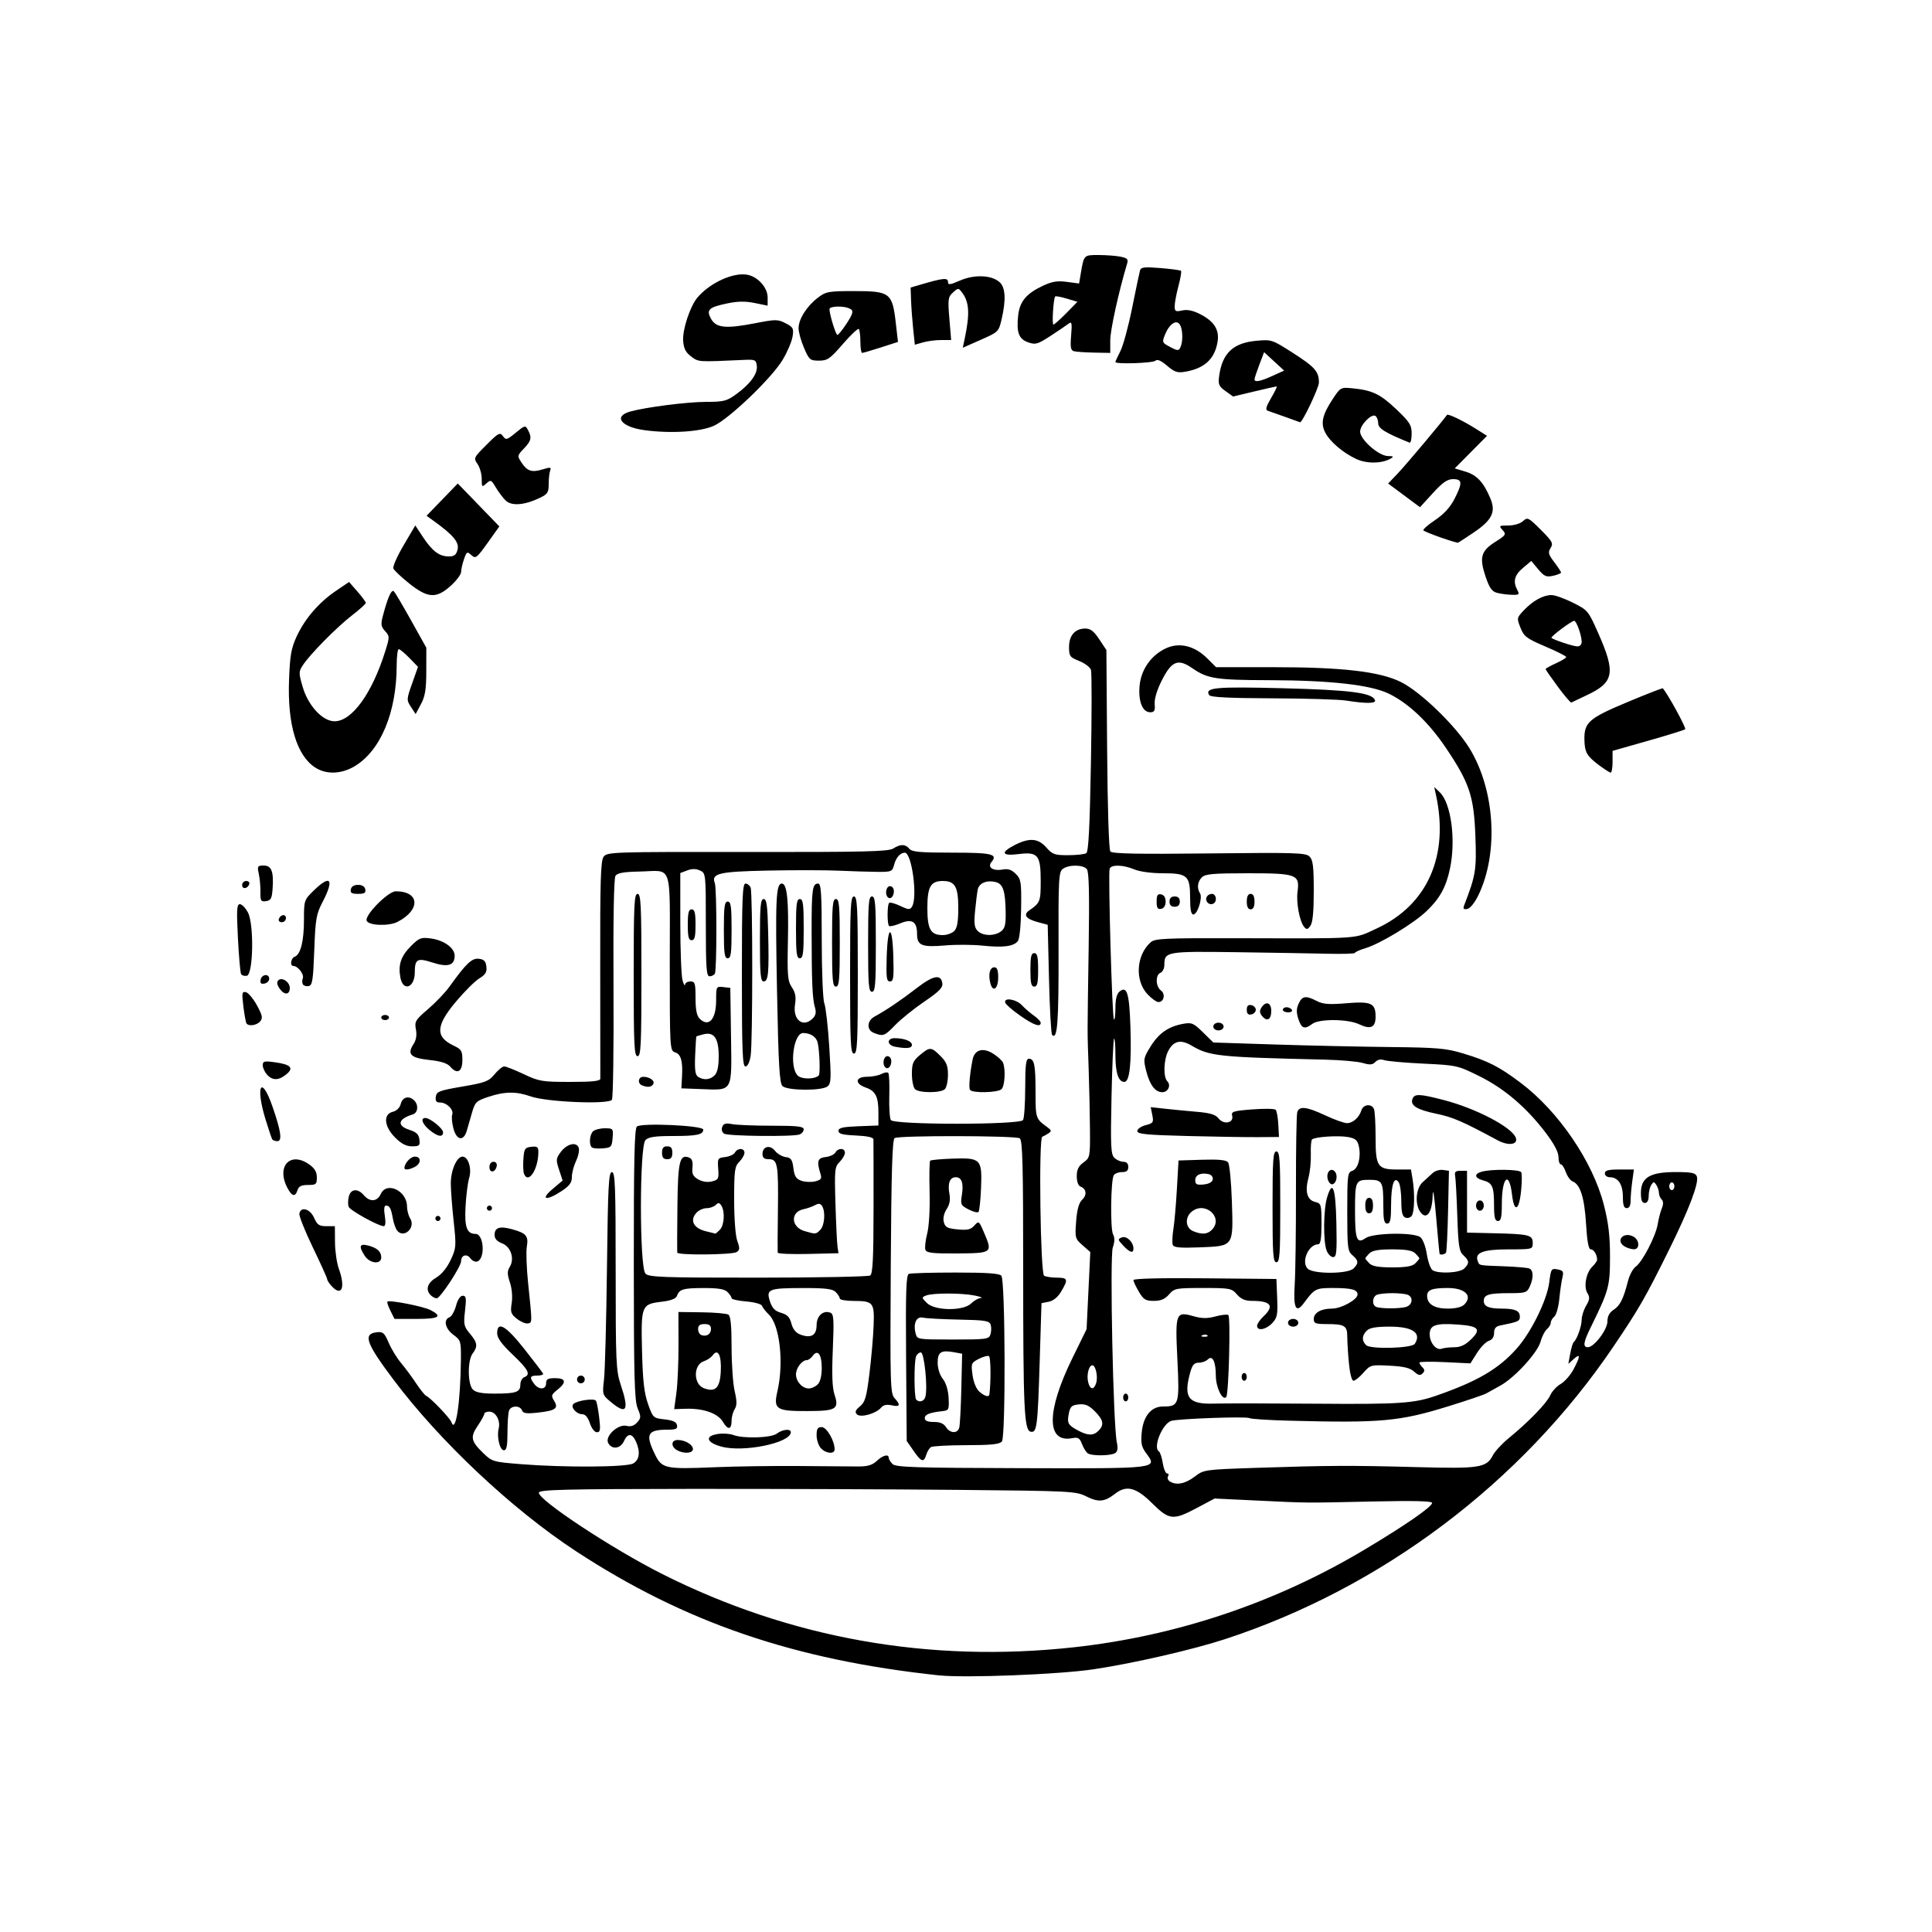 <svg xmlns:xlink="http://www.w3.org/1999/xlink" xmlns="http://www.w3.org/2000/svg" xmlns:svg="http://www.w3.org/2000/svg" id="svg132" width="1000" height="1000" viewBox="0 0 1000 1000"><defs id="defs136"></defs><g id="g138"><image width="1000" height="1000" preserveAspectRatio="none" style="display:none;image-rendering:optimizeQuality" id="image140"></image><circle style="fill:#ffffff;fill-opacity:0.995;stroke-width:15" id="path354" cx="500" cy="500" r="500"></circle><path style="fill:#000000;stroke-width:1.333" d="M 486,867.171 C 411.154,859.198 354.299,839.736 298,802.818 264.97,781.159 227.6,746.006 203.581,714 c -14.16,-18.869 -15.817,-23.59 -8.572,-24.423 3.223,-0.371 3.987,0.303 6.202,5.471 1.389,3.241 4.253,7.932 6.363,10.423 2.11,2.491 5.619,7.229 7.798,10.529 2.179,3.3 4.562,6.245 5.295,6.544 2.114,0.862 12.196,11.391 12.951,13.524 2.231,6.303 4.708,-9.811 4.943,-32.151 0.102,-9.709 -0.042,-10.192 -3.894,-13.04 -4.261,-3.151 -5.295,-7.798 -2.014,-9.056 1.092,-0.419 2.615,-3.1 3.385,-5.958 0.867,-3.22 2.19,-5.196 3.479,-5.196 1.749,0 1.936,1.235 1.177,7.773 -0.823,7.094 -0.602,8.131 2.536,11.859 3.909,4.646 4.176,6.613 1.396,10.289 -2.688,3.553 -2.596,15.916 0.138,18.65 1.497,1.497 4.703,2.095 11.224,2.095 11.183,0 13.347,-0.757 13.347,-4.667 0,-1.676 0.9,-3.393 2,-3.816 3.514,-1.348 2.193,-3.93 -6,-11.726 -5.723,-5.446 -8,-8.587 -8,-11.036 0,-6.569 4.531,-3.928 14.131,8.237 5.061,6.413 9.402,12.113 9.646,12.667 0.244,0.554 -1.106,1.007 -3,1.007 -3.849,0 -4.184,0.914 -1.588,4.333 2.424,3.193 6.144,2.991 6.144,-0.333 0,-2.159 0.889,-2.667 4.667,-2.667 5.609,0 6.024,2.151 1.162,6.027 -3.156,2.517 -3.325,3.081 -1.7,5.683 2.436,3.901 0.797,5.106 -8.321,6.114 -5.994,0.663 -7.682,0.426 -8.291,-1.163 -1.013,-2.639 -5.681,-2.56 -6.707,0.114 -0.445,1.16 -0.809,6.26 -0.809,11.333 0,6.938 -0.454,9.224 -1.833,9.224 -2.159,0 -3.818,-6.935 -2.713,-11.339 1.019,-4.06 -1.549,-8.661 -4.834,-8.661 -1.441,0 -2.62,0.516 -2.62,1.147 0,0.631 -1.522,3.39 -3.382,6.131 -3.98,5.864 -3.564,7.968 2.795,14.137 4.601,4.464 5.122,4.617 19.657,5.777 22.302,1.781 54.343,1.594 57.93,-0.337 3.35,-1.803 3.894,-6.1 1.453,-11.459 -1.962,-4.305 -4.266,-4.329 -6.21,-0.063 -1.786,3.921 -6.233,4.422 -8.11,0.915 -1.868,-3.49 5.1,-9.992 9.519,-8.883 2.125,0.533 3.869,-0.029 5.425,-1.749 2.085,-2.304 2.113,-2.966 0.314,-7.274 -1.665,-3.984 -1.985,-15.887 -2.008,-74.72 -0.021,-54.21 0.346,-70.261 1.628,-71.222 C 332.306,581.097 364,582.572 364,584.664 364,587.324 360.753,588 347.986,588 c -8.946,0 -12.302,0.506 -13.891,2.095 -3.14,3.14 -3.14,66.003 0,69.143 1.839,1.839 8.968,2.093 58.333,2.075 30.931,-0.011 57.016,-0.514 57.967,-1.117 1.341,-0.85 1.734,-8.702 1.754,-34.98 0.014,-18.636 -0.014,-34.606 -0.062,-35.489 -0.057,-1.043 -3.239,-1.744 -9.087,-2 -6.936,-0.304 -9,-0.853 -9,-2.394 0,-1.572 2.21,-2.083 10.333,-2.389 l 10.333,-0.389 v -6.698 c 0,-8.297 -1.475,-11.18 -6.639,-12.98 -5.779,-2.015 -5.317,-5.543 0.726,-5.543 2.615,0 5.966,-0.649 7.448,-1.441 1.481,-0.793 3.082,-1.053 3.557,-0.578 0.475,0.475 0.717,5.774 0.539,11.775 -0.178,6.001 0.188,11.695 0.813,12.652 1.658,2.537 66.802,2.537 68.411,0 0.607,-0.957 1.113,-8.491 1.124,-16.741 0.016,-11.923 0.401,-15 1.878,-15 2.855,0 3.476,3.108 3.476,17.39 0,13.411 0.093,13.691 6,17.964 2.3,1.664 2.392,2.113 0.667,3.266 -1.1,0.735 -2.541,1.527 -3.201,1.759 -1.9,0.668 -0.968,70.687 0.958,71.911 0.867,0.552 3.827,1.012 6.577,1.023 5.75,0.024 6.009,0.825 2.296,7.118 -1.739,2.947 -4.046,4.852 -6.462,5.335 l -3.757,0.751 -0.942,30.408 c -1.044,33.692 -1.434,36.737 -4.629,36.126 -3.408,-0.651 -3.907,-11.433 -3.904,-84.223 0.003,-54.417 -0.325,-66.712 -1.799,-67.646 -2.233,-1.415 -62.528,-1.528 -64.741,-0.121 -1.208,0.768 -1.704,17.258 -2,66.506 -0.366,60.822 -0.228,65.669 1.939,68.064 3.31,3.657 2.903,4.706 -1.454,3.749 -2.558,-0.562 -4.324,-0.186 -5.44,1.159 -2.618,3.155 -10.695,5.411 -12.562,3.51 -1.174,-1.195 -0.796,-2.183 1.576,-4.122 2.66,-2.174 3.383,-4.673 4.899,-16.951 0.978,-7.921 1.952,-19.066 2.165,-24.767 0.452,-12.128 -0.118,-12.825 -10.517,-12.855 -3.85,-0.011 -7,-0.578 -7,-1.259 0,-0.681 -0.943,-2.181 -2.095,-3.333 -1.658,-1.658 -5.208,-2.091 -17,-2.075 -17.817,0.024 -19.132,0.563 -17.017,6.974 1.152,3.49 2.58,4.945 5.745,5.853 3.213,0.921 4.48,2.242 5.341,5.566 0.748,2.885 2.298,4.803 4.587,5.673 5.519,2.098 8.439,0.439 8.439,-4.796 0,-4.851 3.406,-7.946 7.159,-6.506 1.721,0.66 1.903,3.473 1.237,19.056 -0.549,12.843 -0.292,19.766 0.865,23.272 2.501,7.577 0.955,8.534 -13.87,8.584 -16.389,0.056 -17.829,-0.892 -15.656,-10.308 3.401,-14.735 1.225,-34.16 -4.442,-39.651 -1.663,-1.611 -3.264,-3.652 -3.558,-4.535 -0.298,-0.894 -3.906,-1.885 -8.135,-2.236 -4.18,-0.347 -7.599,-1.113 -7.599,-1.703 0,-0.59 -0.943,-2.016 -2.095,-3.168 -1.545,-1.545 -4.783,-2.09 -12.333,-2.075 -10.693,0.021 -12.586,0.582 -13.884,4.113 -0.524,1.424 -3.15,2.414 -7.903,2.976 -10.435,1.235 -10.724,1.966 -10.134,25.557 0.386,15.43 1.093,21.676 3.091,27.333 2.549,7.216 2.686,7.344 8.579,8 4.314,0.48 6.112,1.319 6.431,3 0.362,1.907 -0.531,2.333 -4.879,2.333 -10.428,0 -11.63,2.293 -6.613,12.619 3.678,7.571 5.196,7.901 31.295,6.805 10.878,-0.457 30.579,-0.733 43.779,-0.613 13.2,0.12 26.867,0.225 30.371,0.233 4.697,0.011 7.173,-0.737 9.419,-2.848 3.165,-2.974 6.209,-3.77 6.209,-1.625 0,0.681 0.884,2.123 1.966,3.204 1.672,1.672 11.582,1.993 66.46,2.147 71.657,0.202 70.781,0.307 64.827,-7.747 -2.414,-3.264 -2.826,-5.207 -2.29,-10.789 C 591.773,732.96 595.854,728 601.978,728 c 8.268,0 8.576,-0.992 7.45,-24 -1.198,-24.481 -0.894,-25.317 8.263,-22.753 4.503,1.261 7.188,1.286 11.556,0.11 3.129,-0.843 6.079,-1.142 6.555,-0.665 1.218,1.219 0.18,41.066 -1.105,42.421 -1.951,2.058 -5.363,-4.96 -5.384,-11.076 -0.025,-7.362 -1.749,-10.801 -4.191,-8.359 -0.911,0.911 -3.007,1.656 -4.66,1.656 -2.336,0 -3.313,1.113 -4.393,5 -3.663,13.19 -1.05,16.591 12.426,16.174 5.227,-0.161 29.159,-0.138 53.183,0.053 42.6,0.338 50.235,-0.174 61.655,-4.137 21.401,-7.426 32.491,-13.937 41.853,-24.573 7.49,-8.509 15.568,-25.005 16.706,-34.115 0.87,-6.964 1.089,-7.305 4.3,-6.691 2.893,0.553 3.258,1.152 2.517,4.135 -0.477,1.918 -1.202,6.924 -1.613,11.123 -0.41,4.199 -1.575,8.322 -2.588,9.163 -1.013,0.841 -1.842,2.282 -1.842,3.202 0,0.92 -0.896,2.417 -1.99,3.325 -1.095,0.909 -2.583,3.832 -3.307,6.497 -1.563,5.75 -13.53,18.775 -20.927,22.776 -2.81,1.52 -6.008,3.3 -7.108,3.957 -1.1,0.657 -9.8,3.614 -19.333,6.572 -25.663,7.963 -35.021,8.814 -82.985,7.55 -10.442,-0.275 -19.587,-0.873 -20.324,-1.328 -1.576,-0.974 -37.64,0.332 -40.608,1.471 -4.629,1.776 -9.407,13.793 -6.258,15.739 0.637,0.394 1.544,3.129 2.016,6.079 0.472,2.95 1.486,5.363 2.254,5.363 0.768,0 0.984,0.667 0.48,1.482 -0.504,0.815 -0.089,2.006 0.921,2.646 3.36,2.128 7.962,1.245 12.821,-2.46 4.761,-3.632 5.048,-3.673 31.578,-4.562 37.551,-1.258 49.302,-1.313 83.267,-0.392 32.718,0.887 36.198,0.348 39.547,-6.129 1.054,-2.038 4.725,-6.004 8.157,-8.812 10.278,-8.41 19.777,-18.201 21.507,-22.168 0.894,-2.051 3.335,-4.709 5.423,-5.908 2.089,-1.199 5.09,-4.621 6.671,-7.605 3.62,-6.834 3.645,-8.544 0.08,-5.317 l -2.786,2.521 0.978,-5.315 c 0.538,-2.923 1.354,-5.615 1.813,-5.981 1.659,-1.325 4.114,-8.201 4.114,-11.524 0,-1.869 1.037,-5.153 2.304,-7.298 1.872,-3.17 2.001,-4.384 0.689,-6.485 -2.066,-3.309 -0.722,-10.609 2.532,-13.745 1.361,-1.312 2.475,-2.913 2.475,-3.558 0,-2.575 -1.71,-5.39 -3.275,-5.39 -1.154,0 -1.901,-4.027 -2.465,-13.286 -0.823,-13.504 -2.997,-20.355 -6.941,-21.868 -1.162,-0.446 -2.743,-2.619 -3.513,-4.828 -0.77,-2.21 -1.942,-4.018 -2.603,-4.018 -0.662,0 -1.203,-1.711 -1.203,-3.801 0,-2.482 -2.241,-6.761 -6.46,-12.333 -10.019,-13.233 -21.486,-23.049 -34.401,-29.449 -11.303,-5.601 -11.803,-5.714 -28.987,-6.534 -9.617,-0.459 -18.764,-1.272 -20.326,-1.806 -1.825,-0.624 -3.478,-0.289 -4.623,0.936 -1.404,1.503 -2.782,1.616 -6.492,0.53 -2.59,-0.758 -11.31,-1.534 -19.377,-1.725 -55.685,-1.316 -59.896,-1.761 -69.307,-7.313 -5.593,-3.3 -9.314,-2.417 -12.041,2.856 -2.346,4.537 -2.618,13.472 -0.475,15.615 2.086,2.086 0.442,5.69 -2.595,5.69 -3.64,0 -6.494,-3.788 -8.316,-11.039 -1.523,-6.059 -1.412,-6.678 2.25,-12.602 4.244,-6.864 9.23,-10.351 16.779,-11.733 4.527,-0.829 5.432,-0.446 10.347,4.371 l 5.386,5.28 31.653,1.022 c 17.409,0.562 44.253,1.156 59.653,1.321 24.738,0.265 29.165,0.652 38,3.323 12.926,3.908 18.636,6.824 29.771,15.205 19.574,14.732 37.329,40.797 43.065,63.223 2.375,9.286 3.164,15.977 3.164,26.834 0,15.274 -0.582,17.394 -10.09,36.724 -3.697,7.517 -4.048,10.072 -1.382,10.072 3.236,0 10.138,-9.088 10.138,-13.349 0,-2.669 1.022,-4.593 3.198,-6.019 3.362,-2.203 5.075,-5.636 7.444,-14.917 0.789,-3.09 2.59,-6.427 4.002,-7.417 3.444,-2.412 10.384,-15.82 11.386,-21.997 0.443,-2.732 1.397,-6.409 2.118,-8.171 0.883,-2.156 0.856,-3.659 -0.085,-4.6 -0.768,-0.768 -1.406,-2.327 -1.418,-3.464 -0.011,-1.137 -0.611,-2.967 -1.333,-4.067 -1.167,-1.778 -1.459,-1.778 -2.626,0 -0.722,1.1 -1.322,3.65 -1.333,5.667 -0.013,2.361 -0.732,3.667 -2.02,3.667 -1.439,0 -2,-1.471 -2,-5.243 0,-7.926 4.716,-10.757 17.914,-10.757 8.295,0 10.328,0.413 11.029,2.241 1.229,3.203 -3.976,16.981 -14.265,37.759 -12.45,25.141 -15.561,30.562 -28.77,50.119 -47.674,70.591 -120.045,125.133 -201.243,151.667 -16.776,5.482 -47.607,12.548 -68,15.583 -18.013,2.681 -66.442,4.579 -80,3.135 z m 69.84,-14.542 c 53.218,-5.848 104.463,-23.07 150.521,-50.586 21.132,-12.625 34.796,-22.07 34.9,-24.126 0.05,-0.977 -9.316,-1.212 -30.261,-0.758 -36.626,0.794 -33.293,0.82 -60.333,-0.474 l -22,-1.052 -9.111,4.85 c -12.367,6.583 -14.373,6.37 -23.297,-2.483 -8.219,-8.154 -13.221,-9.425 -19.079,-4.85 -5.414,4.228 -8.585,4.54 -14.773,1.453 -5.565,-2.777 -7.612,-2.882 -67.073,-3.451 C 461.6,770.829 399.2,770.603 356.667,770.649 c -64.311,0.07 -77.401,0.391 -77.737,1.909 -0.786,3.555 38.149,29.248 64.006,42.236 66.195,33.253 138.183,46.046 212.905,37.835 z M 423.238,716.571 c 1.331,-1.331 2.095,-4.463 2.095,-8.588 0,-6.988 -2.084,-9.741 -4.683,-6.187 C 419.764,703.008 418.398,704 417.615,704 415.123,704 412,708.079 412,711.333 c 0,3.766 3.243,7.333 6.667,7.333 1.362,0 3.419,-0.943 4.571,-2.095 z m 201.734,-25.377 c -0.443,-0.443 -1.593,-0.49 -2.556,-0.105 -1.064,0.426 -0.748,0.742 0.806,0.806 1.406,0.058 2.193,-0.257 1.75,-0.7 z M 866.667,614 c 0,-1.1 -0.6,-2 -1.333,-2 C 864.6,612 864,612.9 864,614 c 0,1.1 0.6,2 1.333,2 0.733,0 1.333,-0.9 1.333,-2 z m -393.827,136.917 -3.523,-5.083 -0.325,-42.902 c -0.263,-34.725 0.013,-43.032 1.45,-43.584 0.977,-0.375 11.853,-0.681 24.17,-0.681 16.327,0 22.75,0.452 23.707,1.667 2.018,2.563 2.273,83.347 0.271,85.759 -1.218,1.468 -5.463,1.912 -18.42,1.928 -9.26,0.011 -17.506,0.461 -18.324,1 -0.818,0.539 -1.908,2.33 -2.423,3.98 -1.3,4.167 -2.519,3.781 -6.583,-2.083 z M 496.493,739 c 0.37,-1.283 0.86,-10.427 1.09,-20.32 L 498,700.694 l -4,-0.746 c -6.892,-1.286 -8.667,-0.188 -8.667,5.362 0,2.977 1.077,6.367 2.664,8.385 1.659,2.109 2.791,5.823 3,9.846 0.312,6.007 0.102,6.486 -2.997,6.833 -6.867,0.769 -9.333,1.734 -9.333,3.652 0,1.367 1.433,1.975 4.655,1.975 3.211,0 5.172,0.827 6.321,2.667 2.054,3.289 5.944,3.478 6.85,0.333 z M 478.992,722.898 C 480.253,718.077 478.391,700 476.634,700 c -0.925,0 -2.046,0.949 -2.491,2.109 -1.097,2.859 -1.032,21.224 0.08,22.335 1.681,1.681 4.134,0.885 4.77,-1.546 z m 33.133,-1.232 c 0.832,-6.632 0.699,-19.157 -0.209,-19.718 -0.644,-0.398 -3.021,0.232 -5.282,1.401 -3.938,2.037 -4.074,2.387 -3.249,8.388 0.522,3.792 1.923,7.183 3.552,8.596 2.834,2.458 4.977,3.009 5.187,1.333 z m 0.541,-31 c 0.466,-1.467 0.509,-3.717 0.097,-5 -0.65,-2.022 -2.838,-2.375 -16.423,-2.649 -8.62,-0.174 -16.983,-0.625 -18.583,-1.003 -3.399,-0.803 -5.157,2.884 -3.852,8.081 0.811,3.233 0.835,3.237 19.364,3.237 17.38,0 18.605,-0.168 19.398,-2.667 z m -10,-16 c 1.467,-1.467 3.717,-2.736 5,-2.82 1.283,-0.084 -0.067,-0.65 -3,-1.256 -6.634,-1.372 -21.796,-1.411 -25.234,-0.064 -2.489,0.975 -2.479,1.094 0.333,3.906 4.075,4.075 18.908,4.226 22.901,0.234 z m 60.417,77.619 c -0.871,-0.554 -2.232,-2.712 -3.024,-4.797 -1.212,-3.189 -2.017,-3.68 -5.069,-3.097 -13.473,2.576 -13.44,-13.853 0.083,-41.432 l 7.34,-14.97 0.963,-19.967 0.963,-19.967 -4.004,-3.513 c -3.861,-3.388 -3.98,-3.827 -3.326,-12.362 0.473,-6.181 1.414,-9.555 3.122,-11.191 2.614,-2.505 2.199,-5.656 -0.901,-6.846 -1.133,-0.435 -1.897,-2.58 -1.897,-5.325 0,-3.415 0.892,-5.247 3.468,-7.123 3.382,-2.464 3.465,-2.886 3.365,-17.111 -0.057,-8.022 -0.37,-22.385 -0.697,-31.918 -0.696,-20.335 -0.699,-14.394 0.029,-62.481 0.422,-27.859 0.158,-38.993 -0.954,-40.333 -1.936,-2.332 -9.277,-2.406 -12.398,-0.124 -2.177,1.592 -2.354,4.925 -2.247,42.333 0.107,37.359 -0.583,46.365 -3.342,43.606 -0.507,-0.507 -1.225,-13.539 -1.595,-28.961 l -0.673,-28.039 -5.088,-1.37 c -6.233,-1.678 -7.762,-3.802 -4.404,-6.121 5.598,-3.867 5.87,-4.568 5.87,-15.134 0,-13.535 -1.394,-15.227 -11.503,-13.964 -8.722,1.09 -9.491,-0.837 -1.883,-4.718 7.554,-3.854 12.094,-3.49 16.303,1.306 3.153,3.594 4.301,3.998 11.297,3.98 4.283,-0.011 8.502,-0.475 9.377,-1.031 1.153,-0.733 1.814,-13.554 2.407,-46.696 0.45,-25.127 0.462,-46.807 0.027,-48.178 -0.435,-1.371 -3.168,-3.444 -6.074,-4.606 -4.875,-1.951 -5.283,-2.51 -5.283,-7.251 0,-5.996 3.134,-9.551 8.419,-9.551 2.681,0 4.44,1.355 7.228,5.567 l 3.686,5.567 0.379,51.352 c 0.226,30.626 0.901,51.981 1.673,52.91 0.96,1.157 14.133,1.415 51.112,1.001 44.758,-0.501 50.04,-0.336 51.994,1.618 1.764,1.764 2.175,5.132 2.175,17.825 0,10.753 -0.544,16.393 -1.737,18.025 -1.456,1.991 -1.984,2.078 -3.264,0.536 -2.333,-2.811 -4.148,-12.556 -3.39,-18.204 C 672.805,452.618 671.143,452 646,452 c -18.049,0 -22.171,0.361 -23.905,2.095 -2.289,2.289 -2.672,5.598 -0.959,8.298 1.437,2.265 -1.308,10.94 -3.462,10.94 -1.169,0 -1.674,-2.584 -1.674,-8.571 C 616,453.228 614.64,452 601.862,452 c -5.826,0 -11.931,-0.829 -14.734,-2 -5.824,-2.434 -11.961,-2.594 -12.777,-0.333 -0.848,2.35 1.268,77.062 2.209,78.004 0.426,0.426 0.774,-2.253 0.774,-5.952 0,-4.434 0.701,-7.307 2.057,-8.432 3.9,-3.237 5.131,0.647 5.709,18.001 0.641,19.246 -0.393,28.713 -3.134,28.713 -3.103,0 -4.632,-4.666 -4.632,-14.135 0,-4.937 -0.311,-8.665 -0.691,-8.285 -0.38,0.38 -0.975,13.942 -1.323,30.138 -0.547,25.492 -0.352,29.726 1.453,31.531 1.147,1.147 3.242,2.085 4.656,2.085 1.683,0 2.571,0.922 2.571,2.667 0,1.938 -0.889,2.667 -3.255,2.667 -1.79,0 -3.704,0.727 -4.254,1.617 -1.569,2.54 -1.875,27.799 -0.37,30.611 0.93,1.738 0.884,3.866 -0.147,6.816 -1.602,4.583 0.206,91.91 2.087,100.77 0.677,3.192 0.422,4.816 -0.888,5.646 -2.257,1.429 -11.92,1.538 -14.09,0.159 z m 5.488,-11.714 c 3.065,-3.065 2.588,-5.617 -1.888,-10.093 -3.08,-3.08 -4.959,-3.888 -8.286,-3.564 -3.634,0.354 -4.436,1.076 -5.16,4.648 -1.022,5.041 -0.477,6.054 4.763,8.858 5.11,2.734 7.948,2.775 10.571,0.152 z m -1.208,-24.668 c 1.039,-3.272 -0.231,-9.237 -1.966,-9.237 -1.827,0 -3.081,5.089 -2.159,8.763 0.995,3.965 2.946,4.19 4.126,0.474 z m -217.031,34.656 c -3.209,-1.869 -2.938,-5.227 0.421,-5.227 3.879,0 7.912,2.403 7.912,4.714 0,2.256 -4.829,2.554 -8.333,0.513 z m 74.54,-0.998 c -1.214,-1.341 -2.207,-4.341 -2.207,-6.667 0,-3.33 0.563,-4.228 2.649,-4.228 2.572,0 6.685,7.072 6.685,11.496 0,2.644 -4.536,2.262 -7.127,-0.601 z m -51.54,-0.809 c -7.647,-2.094 -8.653,-5.415 -1.969,-6.499 2.652,-0.43 6.319,-0.213 8.149,0.482 5.24,1.992 19.597,1.551 22.565,-0.693 2.959,-2.238 7.255,-2.676 7.255,-0.74 0,5.547 -24.464,10.609 -36,7.45 z m -68,-12.086 C 304.332,733.632 302.954,732 301.393,732 c -3.032,0 -6.248,-3.692 -4.603,-5.286 1.881,-1.824 10.81,-3.107 11.691,-1.681 0.433,0.7 1.184,4.654 1.67,8.786 0.74,6.296 0.546,7.514 -1.197,7.514 -1.195,0 -2.735,-1.986 -3.62,-4.667 z m 68.858,-0.702 c -2.642,-4.473 -10.113,-7.089 -19.378,-6.787 l -5.853,0.191 1.141,-8.351 c 0.628,-4.593 1.12,-15.906 1.095,-25.139 l -0.047,-16.788 12.092,0.156 c 6.651,0.086 12.842,0.626 13.759,1.2 1.181,0.739 1.667,5.653 1.667,16.863 0,8.701 0.714,18.914 1.587,22.695 1.227,5.317 1.227,7.452 0,9.417 -0.873,1.398 -1.587,4.014 -1.587,5.814 0,4.835 -1.87,5.139 -4.476,0.728 z m -1.119,-25.972 c 0.443,-8.419 -1.422,-12.232 -4.167,-8.52 -0.87,1.177 -2.899,2.557 -4.509,3.068 -5.602,1.778 -5.619,11.926 -0.023,14.01 5.901,2.197 8.255,-0.119 8.699,-8.559 z M 368,687.857 c 0,-1.803 -0.952,-2.524 -3.333,-2.524 -2.396,0 -3.333,0.719 -3.333,2.556 0,1.406 0.75,2.817 1.667,3.137 2.738,0.955 5,-0.478 5,-3.168 z m -51.858,37.783 c -4.356,-3.637 -4.41,-3.815 -3.503,-11.667 0.507,-4.385 1.191,-30.323 1.521,-57.64 0.513,-42.462 0.883,-49.667 2.553,-49.667 1.682,0 1.954,7.109 1.954,51.126 0,47.368 0.194,51.705 2.634,59 4.453,13.313 3.058,15.706 -5.159,8.847 z m 265.192,-2.307 c 0,-1.1 0.6,-2 1.333,-2 0.733,0 1.333,0.9 1.333,2 0,1.1 -0.6,2 -1.333,2 -0.733,0 -1.333,-0.9 -1.333,-2 z M 298.667,714 c 0,-1.1 0.9,-2 2,-2 1.1,0 2,0.9 2,2 0,1.1 -0.9,2 -2,2 -1.1,0 -2,-0.9 -2,-2 z m 344,-1.333 c 0,-1.1 0.6,-2 1.333,-2 0.733,0 1.333,0.9 1.333,2 0,1.1 -0.6,2 -1.333,2 -0.733,0 -1.333,-0.9 -1.333,-2 z m 55.536,-7 c -0.467,-4.95 -0.854,-11.186 -0.859,-13.857 -0.011,-5.658 -1.373,-6.476 -10.785,-6.476 -5.63,0 -6.558,-0.371 -6.558,-2.62 0,-3.226 3.772,-5.38 9.422,-5.38 4.816,0 13.245,-4.646 13.245,-7.299 0,-2.542 -3.13,-3.367 -12.776,-3.367 -8.898,0 -9.448,0.287 -15.077,7.879 -4.031,5.436 -5.47,2.487 -4.682,-9.598 0.393,-6.021 0.686,-28.048 0.652,-48.948 -0.034,-20.9 0.266,-39.05 0.667,-40.333 1.041,-3.331 4.776,-2.903 14.549,1.667 4.706,2.2 9.738,4 11.182,4 3.054,0 6.282,-2.878 7.487,-6.675 1.006,-3.169 5.375,-3.537 6.522,-0.55 0.445,1.16 0.809,7.717 0.809,14.571 0,15.156 1.011,16.653 11.254,16.653 h 7.064 l 0.826,5 c 1.19,7.198 1.007,16.697 -0.363,18.861 -0.648,1.024 -2.139,1.492 -3.313,1.042 -1.613,-0.619 -2.14,-2.703 -2.155,-8.528 -0.011,-4.24 -0.611,-8.609 -1.333,-9.709 -2.334,-3.555 -3.937,1.168 -3.959,11.667 -0.016,7.695 -0.428,9.667 -2.02,9.667 -1.585,0 -2,-1.914 -2,-9.224 0,-12.58 -0.471,-13.442 -7.333,-13.442 -7.062,0 -7.339,0.624 -7.313,16.442 0.024,14.532 0.962,16.889 5.464,13.735 3.887,-2.723 24.747,-3.097 28.288,-0.508 1.324,0.968 2.757,4.67 3.412,8.812 0.621,3.929 1.958,7.668 2.972,8.31 3.15,1.995 14.125,1.402 16.414,-0.887 2.725,-2.725 2.642,-3.958 -0.463,-6.853 -2.211,-2.062 -2.639,-4.826 -3.155,-20.385 -0.328,-9.9 -0.827,-19.2 -1.109,-20.667 C 752.777,606.575 753.385,606 755.998,606 h 3.331 l 0.003,16 0.003,16 14,0.33 c 18.197,0.429 20,0.882 20,5.029 0,3.288 -0.076,3.308 -12.571,3.308 -13.092,0 -17.562,1.698 -15.896,6.039 0.919,2.394 0.085,2.227 13.64,2.728 6.145,0.227 11.995,0.729 13,1.115 2.235,0.858 2.354,4.839 0.28,9.389 -1.437,3.152 -2.197,3.396 -10.559,3.396 -10.633,0 -13.228,0.785 -13.228,4 0,2.895 2.578,4 9.333,4 6.822,0 9.333,1.108 9.333,4.117 0,2.411 -0.611,2.687 -10.333,4.658 -2.114,0.429 -3,1.558 -3,3.826 0,2.067 -0.972,3.527 -2.717,4.08 -1.494,0.474 -4.251,3.292 -6.125,6.262 l -3.409,5.4 -13.208,-0.636 c -7.264,-0.35 -13.208,-0.247 -13.208,0.228 0,0.475 0.72,1.584 1.6,2.464 1.227,1.227 1.234,1.966 0.032,3.168 -1.202,1.202 -2.226,0.974 -4.385,-0.98 -2.097,-1.898 -5.338,-2.676 -12.691,-3.047 -9.643,-0.487 -9.96,-0.401 -13.512,3.647 -2.001,2.28 -4.317,4.145 -5.148,4.145 -0.892,0 -1.858,-3.686 -2.36,-9 z m 34.101,-10.112 c 3.597,-5.655 -1.121,-8.888 -12.97,-8.888 -7.14,0 -10.38,0.57 -11.905,2.095 -2.556,2.556 -2.673,5.134 -0.339,7.476 2.227,2.234 23.728,1.652 25.214,-0.683 z m 20.427,1.778 c 3.241,0 5.695,-1.157 8.715,-4.109 5.355,-5.235 3.927,-6.858 -6.71,-7.628 C 743.176,684.76 740,685.838 740,690.597 c 0,4.468 3.443,8.569 6.281,7.48 1.065,-0.409 3.967,-0.743 6.449,-0.743 z m -25.063,-20.84 c 3.451,-0.925 4.042,-5.141 0.891,-6.35 -1.16,-0.445 -4.711,-0.809 -7.891,-0.809 -3.18,0 -6.731,0.364 -7.891,0.809 -2.508,0.962 -2.815,5.35 -0.442,6.308 2.386,0.963 11.802,0.989 15.333,0.043 z m 30.238,-1.255 c 4.502,-4.502 0.439,-8.571 -8.558,-8.571 -8.12,0 -10.68,0.97 -10.68,4.047 0,4.286 3.76,6.619 10.667,6.619 4.11,0 7.242,-0.766 8.571,-2.095 z m -57.333,-18.667 c 2.757,-2.757 2.643,-4.128 -0.571,-6.881 -2.45,-2.098 -2.667,-3.933 -2.667,-22.564 0,-18.866 0.18,-20.337 2.574,-21.097 3.028,-0.961 4.673,-7.02 3.435,-12.654 -0.706,-3.212 -1.744,-4.122 -5.514,-4.829 -5.039,-0.945 -17.363,-0.123 -18.736,1.25 -0.467,0.467 -0.741,3.894 -0.61,7.615 0.132,3.721 -0.418,9.206 -1.221,12.189 -1.922,7.138 -0.735,11.479 3.426,12.524 3.178,0.798 3.313,1.259 3.313,11.354 0,7.518 -0.476,10.528 -1.667,10.543 -5.076,0.062 -9.001,9.121 -5.478,12.645 2.869,2.869 20.824,2.798 23.716,-0.094 z m -13.938,-9.325 c -1.788,-4.703 -1.635,-21.153 0.255,-27.462 2.842,-9.487 4.426,-5.107 4.817,13.325 0.321,15.147 0.088,17.558 -1.7,17.558 -1.139,0 -2.657,-1.539 -3.372,-3.42 z m 0.68,-36.641 c -1.114,-3.509 1.3,-6.526 3.478,-4.347 1.77,1.77 1.133,5.99 -1.012,6.705 -0.854,0.284 -1.964,-0.776 -2.466,-2.357 z m 45.257,43.299 c 1.152,-1.152 2.095,-2.31 2.095,-2.571 0,-0.262 -0.943,-1.419 -2.095,-2.571 -1.525,-1.525 -4.765,-2.095 -11.905,-2.095 -7.14,0 -10.38,0.57 -11.905,2.095 -1.152,1.152 -2.095,2.31 -2.095,2.571 0,0.262 0.943,1.419 2.095,2.571 1.525,1.525 4.765,2.095 11.905,2.095 7.14,0 10.38,-0.57 11.905,-2.095 z m -81.905,32.328 c 0,-0.972 1.5,-3.177 3.333,-4.899 5.747,-5.399 3.839,-8 -5.869,-8 -3.654,0 -5.757,-0.889 -7.882,-3.333 -2.764,-3.178 -3.581,-3.333 -17.583,-3.333 -14.002,0 -14.819,0.155 -17.583,3.333 -2.121,2.439 -4.229,3.333 -7.859,3.333 -4.272,0 -5.35,-0.659 -7.76,-4.743 -1.539,-2.609 -2.798,-5.318 -2.798,-6.021 0,-0.793 14.039,-1.144 37,-0.924 l 37,0.354 0.395,9.848 c 0.347,8.65 0.035,10.232 -2.566,13 -3.21,3.417 -7.83,4.234 -7.83,1.384 z m 16,-1.566 c 0,-1.111 1.185,-2 2.667,-2 1.481,0 2.667,0.889 2.667,2 0,1.111 -1.185,2 -2.667,2 -1.481,0 -2.667,-0.889 -2.667,-2 z m -399.089,-2.046 c -3.159,-2.485 -3.478,-3.437 -2.727,-8.138 0.507,-3.171 0.136,-7.491 -0.917,-10.682 -1.421,-4.305 -1.441,-5.882 -0.103,-8.024 2.638,-4.224 0.596,-10.513 -3.974,-12.238 C 257.233,642.547 256,641.156 256,639.184 c 0,-3.796 2.637,-4.675 8.901,-2.965 7.478,2.041 8.718,3.477 7.785,9.01 -0.443,2.624 -0.15,11.072 0.651,18.772 2.197,21.12 2.199,20.542 -0.092,21.009 -1.149,0.234 -3.699,-0.841 -5.667,-2.389 z m -65.485,-4.17 c -1.157,-2.319 -1.877,-4.443 -1.601,-4.719 1.006,-1.006 18.612,2.427 22.343,4.356 6.451,3.336 4.44,4.58 -7.403,4.58 H 204.195 Z M 222.933,670.4 c -2.837,-2.837 -1.722,-6.418 2.837,-9.108 2.777,-1.638 5.574,-5.046 7.476,-9.106 2.903,-6.197 2.973,-7.097 1.563,-20.056 -0.812,-7.462 -1.476,-16.274 -1.476,-19.582 0,-6.82 3.086,-13.881 6.067,-13.881 3,0 4.915,6.281 3.413,11.192 -0.697,2.278 -1.528,8.836 -1.846,14.573 -0.597,10.754 0.665,14.235 5.161,14.235 4.31,0 5.166,12.665 0.965,14.277 -1.038,0.398 -2.668,-0.343 -3.621,-1.647 -1.878,-2.569 -4.805,-1.671 -4.805,1.473 0,2.775 -10.795,19.23 -12.615,19.23 -0.835,0 -2.238,-0.72 -3.118,-1.6 z m -51.393,-4.838 c -1.214,-1.341 -2.207,-2.911 -2.207,-3.49 0,-0.578 -3.33,-7.952 -7.401,-16.387 -4.07,-8.435 -7.212,-16.314 -6.982,-17.51 0.746,-3.873 5.57,-2.507 7.623,2.159 1.6,3.636 2.62,4.333 6.333,4.333 h 4.426 L 173.392,643 c 0.032,4.583 0.923,10.733 1.98,13.667 3.577,9.929 1.49,14.775 -3.832,8.895 z m 17.28,-15.515 c -3.205,-4.891 -2.761,-6.488 1.506,-5.418 4.828,1.212 7.007,3.14 7.007,6.201 0,3.789 -5.871,3.249 -8.513,-0.783 z m 469.847,-25.38 c 0,-24.593 0.284,-28.667 2,-28.667 1.716,0 2,4.074 2,28.667 0,24.593 -0.284,28.667 -2,28.667 -1.716,0 -2,-4.074 -2,-28.667 z m -308.138,23.667 c -0.076,-0.55 -0.031,-11.2 0.1,-23.667 0.248,-23.592 1.145,-27.395 6.021,-25.524 1.539,0.591 2.065,2.108 1.77,5.105 -0.337,3.421 0.258,4.65 3.006,6.214 2.163,1.231 4.774,1.611 7.085,1.031 3.36,-0.843 3.625,-1.377 3.241,-6.538 -0.399,-5.366 -0.238,-5.64 3.582,-6.069 2.2,-0.247 4.48,-1.297 5.066,-2.333 1.414,-2.499 4.934,-2.417 4.934,0.116 0,1.1 -1.2,3.2 -2.667,4.667 -2.386,2.386 -2.667,4.444 -2.667,19.572 0,9.96 0.669,18.754 1.628,21.406 1.36,3.76 1.305,4.705 -0.333,5.741 -2.328,1.472 -30.566,1.73 -30.765,0.281 z m 22.043,-11.762 c 2.311,-2.311 2.764,-9.449 0.797,-12.56 -1.001,-1.584 -1.594,-1.652 -2.913,-0.333 -0.911,0.911 -2.993,1.656 -4.627,1.656 -1.634,0 -3.914,0.943 -5.067,2.095 -4.006,4.006 -1.941,8.326 4.732,9.901 2.478,0.585 4.613,1.125 4.744,1.2 0.131,0.075 1.181,-0.806 2.333,-1.959 z m 29.952,11.804 c -0.079,-0.573 -0.024,-10.446 0.122,-21.94 C 402.95,602.525 402.497,600 397.91,600 c -2.371,0 -3.243,-0.728 -3.243,-2.709 0,-3.959 3.914,-4.923 6.504,-1.601 1.19,1.525 3.663,2.969 5.496,3.208 2.786,0.364 3.443,1.307 4,5.742 0.531,4.225 1.376,5.556 4.146,6.525 1.914,0.67 5.127,0.804 7.14,0.299 3.032,-0.761 3.502,-1.423 2.737,-3.858 -2.056,-6.546 -1.538,-8.252 2.644,-8.722 2.2,-0.247 4.48,-1.297 5.066,-2.333 1.414,-2.499 4.934,-2.417 4.934,0.116 0,1.1 -1.23,3.23 -2.734,4.734 -2.559,2.559 -2.698,3.946 -2.167,21.667 0.312,10.413 0.792,20.432 1.068,22.266 l 0.501,3.333 -15.667,0.376 c -8.617,0.207 -15.731,-0.093 -15.81,-0.667 z m 22.048,-11.804 c 2.247,-2.247 2.781,-9.425 0.92,-12.361 -0.836,-1.32 -1.794,-1.428 -3.646,-0.414 -1.382,0.757 -4.096,1.707 -6.032,2.111 -6.825,1.427 -6.406,9.261 0.604,11.289 5.899,1.707 5.814,1.713 8.153,-0.625 z m 54.427,10.37 c -0.412,-1.073 -0.007,-4.844 0.9,-8.381 0.984,-3.839 1.49,-12.611 1.257,-21.766 -0.215,-8.434 -0.081,-15.646 0.298,-16.025 0.379,-0.379 5.511,-0.858 11.404,-1.063 14.829,-0.516 15.518,0.181 14.932,15.116 -0.251,6.394 -0.85,12.019 -1.332,12.5 -0.482,0.481 -2.8,-0.121 -5.152,-1.337 -3.971,-2.053 -4.218,-2.577 -3.458,-7.326 1.003,-6.27 -0.04,-9.326 -3.18,-9.326 -3.066,0 -4.266,3.226 -3.238,8.706 0.558,2.976 0.1,5.441 -1.453,7.811 -1.396,2.13 -1.959,4.698 -1.464,6.671 0.678,2.703 1.804,3.304 7.147,3.816 5.107,0.49 6.794,0.1 8.665,-2 2.267,-2.545 2.389,-2.454 5.053,3.76 4.452,10.387 4.239,10.551 -13.855,10.68 -12.685,0.09 -15.92,-0.269 -16.522,-1.838 z M 745.134,649 c -0.109,-0.183 -0.915,-8.733 -1.789,-19 -0.965,-11.328 -1.673,-15.717 -1.801,-11.163 -0.25,8.895 -3.195,12.846 -6.355,8.525 -2.961,-4.05 -2.353,-12.242 1.144,-15.423 1.65,-1.501 3.997,-3.649 5.215,-4.775 1.218,-1.126 3.612,-1.848 5.319,-1.605 l 3.105,0.442 -0.451,20.667 c -0.248,11.367 -0.727,21.117 -1.065,21.667 -0.575,0.938 -2.883,1.401 -3.322,0.667 z m -163.768,-4.299 c -2.869,-3.054 -2.921,-3.367 -0.706,-4.217 2.498,-0.959 6.007,2.411 6.007,5.77 0,2.649 -1.866,2.102 -5.301,-1.553 z m 25.657,-0.362 c -0.379,-0.988 -0.239,-4.619 0.311,-8.068 0.55,-3.449 1.375,-12.871 1.833,-20.938 L 610,600.667 l 12.131,-0.381 c 8.667,-0.272 12.524,0.109 13.508,1.333 0.758,0.943 1.647,10.023 1.977,20.178 0.767,23.629 1.109,23.143 -16.76,23.832 -10.151,0.391 -13.301,0.098 -13.833,-1.29 z m 20.215,-7.768 c 6.195,-6.195 -3.196,-14.988 -10.224,-9.571 -3.891,2.999 -3.535,8.608 0.653,10.292 4.505,1.811 7.247,1.604 9.571,-0.72 z m 0.482,-26.066 c 0.228,-1.206 -0.651,-2.415 -1.989,-2.736 -4.098,-0.982 -7.065,0.311 -7.065,3.079 0,2.189 0.756,2.58 4.322,2.236 2.7,-0.261 4.476,-1.229 4.731,-2.579 z M 841,645.227 c -5.056,-2.945 -0.766,-7.956 4.43,-5.175 3.263,1.746 3.439,6.63 0.237,6.574 -1.283,-0.022 -3.383,-0.652 -4.667,-1.4 z m -635.388,-8.224 c -0.812,-0.978 -1.833,-3.803 -2.269,-6.278 -0.941,-5.342 -1.68,-6.724 -3.593,-6.724 -0.916,0 -1.12,1.906 -0.572,5.333 0.536,3.351 0.337,5.333 -0.534,5.333 -2.729,0 -17.448,-8.138 -18.183,-10.053 -0.412,-1.074 -0.373,-3.452 0.086,-5.283 1.017,-4.052 4.644,-4.36 7.809,-0.664 3.116,3.639 6.903,3.35 8.733,-0.667 3.041,-6.674 13.576,-1.678 13.576,6.437 0,1.979 0.746,4.793 1.657,6.252 2.944,4.715 -3.223,10.516 -6.711,6.313 z m 19.721,-6.336 c 0,-0.733 0.6,-1.333 1.333,-1.333 0.733,0 1.333,0.6 1.333,1.333 C 228,631.4 227.4,632 226.667,632 c -0.733,0 -1.333,-0.6 -1.333,-1.333 z m 547.98,-7 c -0.024,-9.58 -0.852,-11.417 -5.735,-12.723 -4.401,-1.177 -4.718,-3.334 -0.657,-4.477 5.02,-1.414 19.519,-1.245 20.435,0.238 0.466,0.754 0.429,5.28 -0.083,10.057 -1.084,10.12 -3.562,10.929 -4.662,1.521 -1.461,-12.491 -5.226,-9.112 -5.258,4.717 -0.016,7.102 -0.442,9 -2.02,9 -1.562,0 -2.004,-1.824 -2.02,-8.333 z M 706.667,624 c 0,-2.667 0.667,-4 2,-4 1.333,0 2,1.333 2,4 0,2.667 -0.667,4 -2,4 -1.333,0 -2,-1.333 -2,-4 z M 252,625.333 C 252,624.6 252.6,624 253.333,624 c 0.733,0 1.333,0.6 1.333,1.333 0,0.733 -0.6,1.333 -1.333,1.333 -0.733,0 -1.333,-0.6 -1.333,-1.333 z M 764,624 c 0,-1.481 0.889,-2.667 2,-2.667 1.111,0 2,1.185 2,2.667 0,1.481 -0.889,2.667 -2,2.667 -1.111,0 -2,-1.185 -2,-2.667 z m 76,-4.571 c 0,-6.394 -2.479,-10.095 -6.762,-10.095 -1.414,0 -2.571,-0.9 -2.571,-2 0,-1.541 1.724,-2 7.515,-2 h 7.515 l -0.848,6.186 c -0.466,3.402 -0.848,7.902 -0.848,10 0,2.501 -0.688,3.814 -2,3.814 -1.477,0 -2,-1.545 -2,-5.905 z m -554.059,-3.93 5.274,-4.462 -1.836,-5.562 c -1.69,-5.121 -1.622,-5.849 0.859,-9.185 3.185,-4.282 8.059,-5.469 9.289,-2.262 0.467,1.218 -0.135,4.281 -1.339,6.805 -1.204,2.525 -2.189,6.291 -2.189,8.368 0,2.927 -1.195,4.568 -5.305,7.288 -7.925,5.244 -11.295,4.542 -4.754,-0.991 z m -137.24,-0.765 c -5.787,-11.19 1.623,-18.956 11.427,-11.975 2.767,1.97 3.872,3.874 3.872,6.667 0,3.564 -0.404,3.909 -4.577,3.909 -3.406,0 -4.793,0.682 -5.423,2.667 -1.186,3.738 -2.926,3.322 -5.299,-1.267 z m 122.506,-7.247 c -0.39,-1.016 -0.521,-4.466 -0.291,-7.667 0.376,-5.235 0.786,-5.862 4.084,-6.241 3.068,-0.353 3.665,0.083 3.659,2.667 -0.022,9.05 -5.26,16.953 -7.452,11.241 z m -17.874,-3.375 c 0,-1.638 0.861,-2.778 2.098,-2.778 1.242,0 1.922,0.907 1.667,2.223 -0.649,3.345 -3.764,3.804 -3.764,0.555 z m -44,0.468 c 0,-2.456 3.145,-5.912 5.38,-5.912 3.368,0 3.394,3.492 0.041,5.286 -2.823,1.511 -5.421,1.811 -5.421,0.626 z m 133.333,-7.912 c 0,-2.444 0.711,-3.333 2.667,-3.333 1.956,0 2.667,0.889 2.667,3.333 0,2.444 -0.711,3.333 -2.667,3.333 -1.956,0 -2.667,-0.889 -2.667,-3.333 z m -36.381,-2.825 c -1.502,-1.502 -1.111,-6.483 0.648,-8.241 0.88,-0.88 3.616,-1.6 6.08,-1.6 4.362,0 4.47,0.132 4.067,5 -0.386,4.668 -0.727,5.026 -5.128,5.397 -2.593,0.218 -5.143,-0.032 -5.667,-0.556 z M 204.533,588.8 c -5.74,-5.74 -6.318,-12.063 -1.22,-13.342 2.044,-0.513 3.632,-2.101 4.145,-4.145 0.89,-3.546 4.274,-4.381 6.942,-1.713 2.355,2.355 1.946,6.377 -0.733,7.205 -7.719,2.385 -8.439,5.852 -1.667,8.028 3.557,1.143 4.767,2.332 5.089,5 0.377,3.13 -0.025,3.501 -3.8,3.501 -3.024,0 -5.509,-1.287 -8.755,-4.533 z m 570.672,1.426 c -18.327,-9.87 -23.189,-11.976 -31.716,-13.742 -10.117,-2.095 -13.684,-4.317 -12.38,-7.714 1.058,-2.756 3.595,-2.656 16.306,0.645 16.52,4.29 35.039,13.968 37.124,19.402 1.408,3.67 -3.704,4.441 -9.335,1.409 z m -634.316,-0.559 c -0.331,-0.55 -1.866,-5.113 -3.412,-10.14 -5.394,-17.543 -2.245,-23.538 3.56,-6.776 4.433,12.801 5.153,17.917 2.521,17.917 -1.137,0 -2.338,-0.45 -2.669,-1 z m 93.839,-5.44 c -0.781,-2.901 -1.08,-6.161 -0.664,-7.245 0.967,-2.521 -2.788,-6.315 -6.252,-6.315 -1.999,0 -2.558,-0.748 -2.238,-2.995 0.383,-2.692 1.77,-3.224 13.739,-5.267 11.916,-2.033 13.665,-2.7 16.667,-6.351 1.844,-2.243 4.102,-4.073 5.017,-4.067 0.915,0.007 5.473,1.812 10.129,4.012 7.897,3.731 9.51,4 24.004,4 11.512,0 15.552,-0.432 15.592,-1.667 0.03,-0.917 0.007,-26.57 -0.052,-57.008 -0.087,-45.348 0.229,-55.8 1.753,-57.883 1.791,-2.449 4.521,-2.539 74.385,-2.447 60.221,0.079 73.027,-0.223 75.479,-1.783 3.796,-2.415 6.305,-2.379 8.38,0.121 1.343,1.619 5.556,2 22.085,2 20.72,0 23.843,0.737 20.449,4.827 -2.307,2.78 0.782,4.826 5.878,3.894 2.723,-0.498 4.551,0.128 6.699,2.297 2.727,2.753 2.939,4.136 2.75,17.984 -0.122,9 -0.814,15.737 -1.729,16.839 -2.25,2.711 -7.653,3.395 -18.132,2.293 -5.133,-0.54 -13.833,-0.591 -19.333,-0.114 -12.185,1.056 -14.667,0.057 -14.667,-5.904 0,-6.459 -2.579,-8.079 -8.755,-5.499 -2.743,1.146 -5.332,1.74 -5.753,1.319 -1.018,-1.018 -0.985,-10.889 0.04,-11.913 0.443,-0.443 3.014,0.249 5.715,1.537 4.259,2.031 5.073,2.083 6.133,0.39 3.017,-4.816 -0.095,-28.008 -3.747,-27.931 -2.304,0.049 -4.487,2.486 -5.458,6.093 -1.009,3.748 -1.328,3.884 -8.943,3.824 -4.344,-0.034 -13.297,-0.309 -19.897,-0.61 -6.6,-0.302 -23.006,-0.325 -36.458,-0.052 -25.487,0.517 -29.49,1.463 -27.554,6.508 1.063,2.769 1.07,45.17 0.008,46.888 -0.451,0.73 -1.685,1.328 -2.742,1.328 -1.609,0 -1.921,-4.341 -1.921,-26.695 0,-26.488 -0.024,-26.706 -3.038,-28.079 -2.075,-0.945 -4.17,-0.954 -6.61,-0.026 l -3.573,1.358 0.008,25.866 c 0.005,14.226 0.528,27.601 1.162,29.721 0.635,2.121 1.206,3.106 1.269,2.189 0.064,-0.917 1.315,-1.667 2.782,-1.667 2.39,0 2.667,0.889 2.667,8.571 0,6.014 0.625,9.196 2.095,10.667 4.698,4.698 8.571,0.441 8.571,-9.422 0,-7.206 0.06,-7.32 3.667,-6.905 l 3.667,0.422 0.363,24.937 c 0.426,29.326 1.127,28.074 -15.379,27.452 l -10.317,-0.389 0.338,-6 c 0.464,-8.225 -0.536,-11.671 -3.675,-12.668 -2.594,-0.823 -2.664,-2.034 -2.664,-46.666 0,-52.71 1.839,-47.222 -15.716,-46.881 -8.161,0.158 -11.397,0.737 -12.379,2.215 -0.844,1.27 -1.219,22.468 -1.026,58.043 0.167,30.823 -0.198,56.855 -0.812,57.848 -1.573,2.546 -33.744,1.227 -42.067,-1.725 -7.488,-2.655 -13.452,-2.581 -22,0.274 -6.169,2.06 -6.795,2.674 -8.381,8.226 -0.943,3.3 -2.155,7.494 -2.694,9.32 -1.633,5.532 -5.234,4.958 -6.864,-1.094 z m 135.177,-27.655 c 1.428,-1.428 2.095,-4.583 2.095,-9.905 0,-9.257 -2.385,-12.694 -7.856,-11.321 -1.91,0.479 -3.578,0.977 -3.706,1.105 -0.129,0.129 -0.413,4.612 -0.631,9.964 -0.304,7.436 0.065,10.022 1.565,10.971 2.926,1.85 6.18,1.54 8.533,-0.814 z m 124,-74.667 C 495.43,480.38 496,477.14 496,470 c 0,-11.048 -1.687,-14 -8,-14 -6.313,0 -8,2.952 -8,14 0,11.048 1.687,14 8,14 2.095,0 4.752,-0.943 5.905,-2.095 z m 24.162,0.211 c 2.066,-1.511 2.556,-3.436 2.47,-9.717 -0.152,-11.206 -1.343,-14.882 -5.128,-15.832 -4.635,-1.163 -8.645,0.494 -9.328,3.856 -0.326,1.601 -0.949,6.596 -1.386,11.099 -0.631,6.504 -0.353,8.63 1.351,10.333 2.649,2.649 8.58,2.777 12.022,0.261 z M 614.667,588 c -21.401,-0.549 -26,-1.005 -26,-2.582 0,-1.053 1.932,-2.416 4.294,-3.028 3.939,-1.021 4.226,-1.453 3.472,-5.227 l -0.823,-4.114 7.195,0.801 c 3.957,0.441 11.395,1.161 16.528,1.601 7.159,0.614 9.828,1.428 11.457,3.497 2.659,3.377 7.946,2.272 6.971,-1.457 -0.56,-2.141 0.623,-2.512 10.423,-3.267 6.08,-0.469 11.518,-0.39 12.083,0.176 0.566,0.566 1.187,3.968 1.38,7.562 l 0.352,6.533 -10.667,0.085 c -5.867,0.047 -22.367,-0.215 -36.667,-0.582 z m -392.333,-3.098 c -3.729,-3.053 -4.855,-6.235 -2.206,-6.235 2.494,0 9.206,5.413 9.206,7.424 0,2.744 -2.771,2.274 -7,-1.189 z m 152.472,1.879 c -1.094,-0.693 -1.498,-2.125 -0.979,-3.475 0.679,-1.77 1.834,-2.107 5.028,-1.468 2.28,0.456 11.571,0.829 20.646,0.829 13.215,0 16.5,0.37 16.5,1.857 0,1.022 -0.949,2.222 -2.109,2.667 -3.291,1.263 -37.002,0.909 -39.085,-0.41 z M 473.6,563.733 c -0.88,-0.88 -1.6,-4.427 -1.6,-7.881 0,-5.377 0.59,-6.778 4.102,-9.733 5.167,-4.348 5.904,-4.317 10.667,0.446 3.12,3.12 3.897,5.061 3.897,9.733 0,3.21 -0.72,6.556 -1.6,7.436 -2.074,2.074 -13.392,2.074 -15.467,0 z m 28.45,0.348 c -0.713,-1.154 -0.061,-8.564 1.383,-15.709 1.017,-5.033 5.3,-6.294 10.488,-3.087 2.464,1.523 4.84,3.706 5.28,4.851 1.368,3.566 0.876,11.92 -0.801,13.597 -1.884,1.884 -15.225,2.168 -16.35,0.348 z m -97.072,-1.96 c -1.51,-1.51 -2.059,-11.155 -2.792,-49.014 -0.923,-47.627 -0.557,-55.773 2.5,-55.773 2.691,0 3.582,8.517 3.136,29.978 -0.368,17.689 -0.129,20.452 2.048,23.71 1.838,2.75 2.253,5.014 1.631,8.904 -1.271,7.946 4.162,12.223 9.168,7.216 1.581,-1.581 1.901,-3.16 1.15,-5.667 -1.325,-4.421 -1.702,-12.96 -1.726,-39.127 -0.02,-22.085 0.376,-25.015 3.384,-25.015 1.531,0 1.857,5.137 1.857,29.247 0,16.427 0.589,30.796 1.344,32.782 0.739,1.944 1.887,12.033 2.55,22.42 1.065,16.672 0.955,19.08 -0.932,20.552 -3.048,2.376 -20.892,2.213 -23.317,-0.213 z m 18.808,-5.462 c 0.818,-0.818 0.464,-12.18 -0.525,-16.856 -0.647,-3.059 -3.546,-5.038 -7.499,-5.117 -5.06,-0.102 -7.363,17.523 -2.877,22.01 2.036,2.036 8.851,2.014 10.901,-0.036 z m -91.453,5.125 c -2.516,-1.015 -1.998,-4.453 0.667,-4.43 3.386,0.03 6.154,2.112 5.092,3.831 -0.954,1.543 -2.914,1.747 -5.759,0.599 z M 138.207,556.228 C 136.993,554.887 136,552.706 136,551.38 c 0,-2.105 0.795,-2.301 6.279,-1.549 8.27,1.134 9.973,2.94 5.906,6.263 -3.947,3.225 -7.143,3.268 -9.979,0.134 z m 94.901,-4.075 c -1.559,-1.821 -4.777,-2.858 -10.906,-3.514 -9.681,-1.037 -11.605,-2.965 -8.177,-8.195 1.397,-2.132 1.81,-4.643 1.252,-7.614 -0.77,-4.102 -0.3,-4.888 6.28,-10.516 3.911,-3.346 8.911,-8.592 11.111,-11.66 8.624,-12.023 11.569,-14.811 15.199,-14.39 2.659,0.309 3.565,1.25 3.886,4.037 0.329,2.854 -0.456,4.166 -3.651,6.109 -2.238,1.361 -7.677,6.771 -12.085,12.021 -10.535,12.547 -10.813,18.254 -1.113,22.834 3.926,1.854 4.431,2.697 4.431,7.395 0,6.105 -2.695,7.617 -6.226,3.492 z m 225.079,0.255 c -1.648,-1.648 -0.83,-5.742 1.147,-5.742 1.1,0 2,1.165 2,2.588 0,2.783 -1.757,4.544 -3.147,3.154 z M 384,504.667 c 0,-39.569 0.305,-47.333 1.857,-47.333 1.022,0 2.225,0.958 2.675,2.13 1.1,2.868 1.099,80.205 -0.001,87.088 -0.529,3.306 -1.591,5.449 -2.701,5.449 C 384.313,552 384,543.892 384,504.667 Z m -56,0 c 0,-36.444 0.265,-42 2,-42 1.735,0 2,5.556 2,42 0,36.444 -0.265,42 -2,42 -1.735,0 -2,-5.556 -2,-42 z m 112,0 C 440,469.407 440.266,464 442,464 c 1.734,0 2,5.407 2,40.667 0,35.259 -0.266,40.667 -2,40.667 -1.734,0 -2,-5.407 -2,-40.667 z m 23,37.059 c -1.65,-0.318 -3,-1.436 -3,-2.485 0,-1.094 1.279,-1.9 3,-1.889 5.09,0.031 9,1.539 9,3.471 0,1.817 -2.798,2.098 -9,0.904 z m -10.76,-7.135 c -3.774,-1.513 -3.532,-6.289 0.427,-8.421 5.832,-3.141 13.734,-8.473 21.642,-14.602 8.683,-6.729 12.74,-7.529 13.438,-2.649 0.327,2.289 -1.619,4.274 -9.333,9.519 -5.361,3.645 -12.119,9.088 -15.018,12.095 -5.57,5.778 -6.25,6.026 -11.157,4.058 z M 628,531.333 c 0,-1.111 1.185,-2 2.667,-2 1.481,0 2.667,0.889 2.667,2 0,1.111 -1.185,2 -2.667,2 -1.481,0 -2.667,-0.889 -2.667,-2 z m 44.055,-3.832 c -1.115,-3.377 -1.087,-5.371 0.111,-8 1.843,-4.045 3.711,-4.323 9.376,-1.393 3.26,1.686 6.318,1.921 15.273,1.175 12.942,-1.078 15.185,-0.056 15.185,6.922 0,5.65 -2.508,6.807 -8.546,3.942 -5.835,-2.769 -20.636,-2.884 -24.2,-0.189 -3.966,3 -5.58,2.449 -7.199,-2.456 z m -544.51,2.165 c -0.337,-0.55 -1.049,-4.509 -1.582,-8.797 -0.859,-6.906 -0.712,-7.744 1.282,-7.333 1.239,0.255 3.805,3.294 5.703,6.753 2.856,5.204 3.158,6.642 1.755,8.333 -1.772,2.136 -6.103,2.767 -7.158,1.044 z m 400.45,-4 c -3.92,-2.75 -7.373,-5.75 -7.672,-6.667 -0.943,-2.884 5.681,-1.863 8.649,1.333 1.532,1.65 4.34,4.078 6.24,5.396 1.9,1.318 3.455,2.968 3.455,3.667 0,2.478 -3.635,1.208 -10.672,-3.729 z m -330.661,1 c 0,-0.733 0.9,-1.333 2,-1.333 1.1,0 2,0.6 2,1.333 0,0.733 -0.9,1.333 -2,1.333 -1.1,0 -2,-0.6 -2,-1.333 z m 455.944,-0.734 c -1.303,-1.569 -1.408,-2.761 -0.388,-4.378 2.274,-3.605 5.111,-2.68 5.111,1.667 0,4.538 -2.172,5.784 -4.723,2.71 z m -7.944,-3.266 c 0,-2.008 0.696,-2.728 2.333,-2.413 1.283,0.247 2.333,1.333 2.333,2.413 0,1.08 -1.05,2.166 -2.333,2.413 -1.637,0.315 -2.333,-0.405 -2.333,-2.413 z m 18.667,0 c 0,-0.733 0.865,-1.333 1.921,-1.333 1.057,0 2.292,0.6 2.745,1.333 C 669.12,523.4 668.255,524 666.745,524 665.235,524 664,523.4 664,522.667 Z M 594.06,514.729 c -6.746,-7.041 -6.029,-20.184 1.471,-26.971 2.205,-1.996 6.91,-2.226 43.803,-2.14 66.547,0.154 61.218,0.52 73.221,-5.026 26.318,-12.16 37.603,-37.64 30.674,-69.258 l -0.877,-4 2.881,2.761 c 5.873,5.628 8.412,24.672 5.268,39.506 -2.033,9.592 -5.207,15.367 -12.059,21.942 -6.688,6.417 -24.117,16.986 -31.817,19.293 -2.911,0.872 -5.294,1.941 -5.295,2.375 -0.001,0.434 -6.451,0.631 -14.333,0.439 -7.882,-0.193 -29.228,-0.553 -47.435,-0.801 -35.827,-0.487 -36.896,-0.295 -36.896,6.621 0,1.804 -0.9,3.625 -2,4.047 -2.689,1.032 -2.545,7.123 0.217,9.142 2.481,1.814 1.603,6.006 -1.259,6.006 -0.986,0 -3.49,-1.772 -5.565,-3.938 z m -449.256,-2.938 c -1.433,-2.046 -1.676,-3.452 -0.754,-4.373 1.871,-1.871 5.951,0.837 5.951,3.95 0,3.611 -2.804,3.839 -5.197,0.423 z m 304.53,-23.124 c 0,-21.037 0.294,-24.667 2,-24.667 1.706,0 2,3.63 2,24.667 0,21.037 -0.294,24.667 -2,24.667 -1.706,0 -2,-3.63 -2,-24.667 z m 63.264,20.2 c -1.164,-4.638 -0.257,-8.2 2.087,-8.2 1.416,0 1.982,1.491 1.982,5.222 0,5.95 -2.807,8.005 -4.069,2.978 z m -355.811,0.661 c -0.437,-0.708 -0.459,-2.164 -0.048,-3.235 C 157.496,504.319 154.178,500 151.905,500 c -1.983,0 -1.426,-4.011 0.669,-4.815 3.032,-1.163 4.76,-8.102 4.76,-19.113 0,-10.047 0.075,-10.27 5.056,-15.134 8.72,-8.515 10.746,-5.934 4.61,5.871 -3.328,6.404 -3.728,8.72 -4.333,25.108 -0.569,15.419 -0.989,18.116 -2.876,18.476 -1.215,0.232 -2.567,-0.157 -3.004,-0.865 z m 50.46,-3.519 c -1.25,-6.663 0.25,-11.106 5.535,-16.391 4.174,-4.174 5.164,-4.553 10.139,-3.886 6.878,0.922 12.412,4.906 12.412,8.933 0,5.049 -3.469,6.126 -11.441,3.552 -7.926,-2.56 -9.17,-1.86 -9.205,5.183 -0.04,7.884 -6.055,9.993 -7.44,2.609 z M 430.667,488 c 0,-19.259 0.301,-22.667 2,-22.667 1.699,0 2,3.407 2,22.667 0,19.259 -0.301,22.667 -2,22.667 -1.699,0 -2,-3.407 -2,-22.667 z m 102.667,14 c 0,-6.815 0.427,-8.667 2,-8.667 1.573,0 2,1.852 2,8.667 0,6.815 -0.427,8.667 -2,8.667 -1.573,0 -2,-1.852 -2,-8.667 z m -398.436,5.121 c 0.562,-2.918 4.436,-3.331 4.436,-0.473 0,1.09 -1.104,2.194 -2.454,2.454 -1.782,0.343 -2.325,-0.2 -1.982,-1.982 z m 258.436,-20.454 c 0,-17.709 0.327,-21.333 1.926,-21.333 1.557,0 2.004,3.257 2.333,17 0.511,21.328 0.115,25.667 -2.344,25.667 -1.585,0 -1.916,-3.677 -1.916,-21.333 z m 65.618,8.66 c 0.509,-16.909 2.936,-17.14 3.43,-0.327 0.326,11.095 0.074,13 -1.715,13 -1.786,0 -2.04,-1.876 -1.715,-12.673 z m -334.148,8.895 c -0.428,-0.693 -1.176,-9.126 -1.663,-18.741 C 122.399,470.817 122.563,468 124.158,468 c 1.046,0 2.929,1.95 4.185,4.333 3.211,6.097 2.747,32.087 -0.585,32.729 -1.197,0.23 -2.526,-0.148 -2.954,-0.84 z m 249.863,-22.888 c 0,-12.148 0.343,-14.667 2,-14.667 1.657,0 2,2.519 2,14.667 0,12.148 -0.343,14.667 -2,14.667 -1.657,0 -2,-2.519 -2,-14.667 z M 412,480.667 c 0,-12.741 0.338,-15.333 2,-15.333 1.662,0 2,2.593 2,15.333 C 416,493.407 415.662,496 414,496 c -1.662,0 -2,-2.593 -2,-15.333 z m -56,-2 c 0,-6.222 0.444,-8 2,-8 1.556,0 2,1.778 2,8 0,6.222 -0.444,8 -2,8 -1.556,0 -2,-1.778 -2,-8 z m -166.224,-2.103 c -1.107,-2.884 11.124,-15.231 15.087,-15.231 12.415,0 12.957,9.619 0.891,15.833 -4.508,2.322 -15.008,1.926 -15.978,-0.603 z M 144.306,475.75 C 145.13,473.278 148,472.868 148,475.222 c 0,1.161 -0.95,2.111 -2.111,2.111 -1.161,0 -1.874,-0.713 -1.583,-1.583 z m 454.361,-9.083 c 0,-3.278 0.51,-4.097 2.333,-3.746 1.472,0.283 2.333,1.666 2.333,3.746 0,2.08 -0.861,3.463 -2.333,3.746 -1.823,0.351 -2.333,-0.468 -2.333,-3.746 z m 46.667,0 c 0,-2.667 0.667,-4 2,-4 1.333,0 2,1.333 2,4 0,2.667 -0.667,4 -2,4 -1.333,0 -2,-1.333 -2,-4 z m 112.564,1.802 c 5.947,-15.399 6.414,-18.303 5.754,-35.802 -0.777,-20.598 -3.058,-27.421 -15.201,-45.484 -8.837,-13.145 -19.262,-23.081 -29.445,-28.067 -9.476,-4.639 -30.2,-6.985 -62.347,-7.059 -27.249,-0.062 -31.671,-0.754 -39.503,-6.181 -7.368,-5.106 -10.666,-3.814 -15.738,6.167 -2.556,5.031 -3.958,9.64 -3.75,12.329 0.271,3.496 -0.155,4.294 -2.294,4.294 -4.003,0 -6.265,-5.598 -5.531,-13.689 0.773,-8.518 6.098,-16.009 13.873,-19.515 6.863,-3.095 14.705,-1.131 21.127,5.292 l 4.58,4.58 h 29.723 c 35.722,0 55.1,2.261 66.009,7.703 10.085,5.03 27.98,22.279 35.274,34 13.358,21.464 15.419,54.29 4.791,76.298 -1.89,3.914 -4.263,6.86 -5.747,7.135 -1.984,0.368 -2.323,-0.062 -1.574,-2 z m -152.564,-1.802 c 0,-1.778 0.889,-2.667 2.667,-2.667 1.778,0 2.667,0.889 2.667,2.667 0,1.778 -0.889,2.667 -2.667,2.667 -1.778,0 -2.667,-0.889 -2.667,-2.667 z m 19.333,0 c -1.116,-1.806 0.39,-4 2.745,-4 1.057,0 1.921,1.2 1.921,2.667 0,2.76 -3.217,3.679 -4.667,1.333 z m -489.864,-4.91 c 0.049,-2.799 -0.33,-7.04 -0.842,-9.423 -0.862,-4.014 -0.676,-4.333 2.529,-4.333 4.064,0 5.241,3.101 4.598,12.107 -0.352,4.927 -0.909,5.962 -3.397,6.316 -2.646,0.376 -2.966,-0.142 -2.887,-4.667 z m 324.716,2.652 c -1.648,-1.648 -0.83,-5.742 1.147,-5.742 1.1,0 2,1.165 2,2.588 0,2.783 -1.757,4.544 -3.147,3.154 z M 181.587,460.333 C 181.871,458.861 183.254,458 185.333,458 c 2.08,0 3.463,0.861 3.746,2.333 0.351,1.823 -0.468,2.333 -3.746,2.333 -3.278,0 -4.097,-0.51 -3.746,-2.333 z m -56.254,-2.222 c 0,-1.161 0.95,-2.111 2.111,-2.111 1.161,0 1.874,0.712 1.583,1.583 -0.824,2.472 -3.694,2.882 -3.694,0.528 z m 37.881,-60.795 c -9.628,-6.17 -14.48,-22.349 -13.608,-45.382 0.485,-12.815 1.125,-16.445 3.989,-22.601 4.273,-9.186 11.421,-17.472 20.245,-23.47 l 6.826,-4.64 4.333,4.944 c 2.383,2.719 4.333,5.371 4.333,5.893 0,0.522 -3.203,3.42 -7.119,6.441 -7.881,6.08 -21.788,20.174 -25.429,25.77 -2.214,3.404 -2.221,4.032 -0.115,11.274 2.829,9.731 10.303,17.788 16.502,17.788 8.995,0 19.442,-14.448 26.25,-36.303 2.304,-7.396 2.3,-7.723 -0.116,-10.393 -2.181,-2.41 -2.306,-3.461 -0.995,-8.364 2.524,-9.437 4.379,-13.453 5.614,-12.158 0.638,0.669 4.666,7.502 8.95,15.183 l 7.79,13.966 -0.02,12.034 c -0.016,9.565 -0.583,13.087 -2.762,17.164 l -2.742,5.129 -2.409,-3.677 c -2.345,-3.579 -2.329,-3.905 0.606,-12.216 l 3.015,-8.54 -4.439,-4.58 C 209.474,338.061 206.995,336 206.405,336 c -0.589,0 -1.076,3.75 -1.082,8.333 -0.03,24.493 -8.397,44.438 -21.982,52.399 -6.812,3.992 -14.461,4.214 -20.126,0.583 z m 664.119,-1.498 c -5.961,-4.47 -7.104,-6.505 -7.24,-12.884 -0.191,-8.99 2.247,-11.144 21.968,-19.408 10.041,-4.208 18.416,-7.473 18.61,-7.255 2.583,2.894 12.265,20.6 11.583,21.181 -0.507,0.432 -9.172,3.127 -19.256,5.988 l -18.333,5.203 v 5.679 c 0,3.123 -0.45,5.638 -1,5.587 -0.55,-0.05 -3.4,-1.891 -6.333,-4.091 z M 696.667,362.605 c -3.667,-0.571 -20.881,-1.091 -38.255,-1.155 -22.281,-0.082 -31.868,-0.569 -32.537,-1.652 -2.44,-3.949 3.082,-4.463 38.253,-3.566 34.974,0.893 46.297,2.375 47.581,6.228 0.578,1.733 -4.532,1.782 -15.042,0.145 z m 109.667,-7.162 C 802.85,350.737 800,346.628 800,346.312 c 0,-0.316 2.4,-1.656 5.333,-2.979 2.933,-1.323 5.333,-2.788 5.333,-3.255 0,-0.468 -4.872,-2.926 -10.827,-5.464 -9.691,-4.13 -11.039,-5.147 -12.841,-9.693 -1.976,-4.984 -1.942,-5.154 1.827,-9.119 C 793.485,310.901 798.775,308 803.054,308 c 1.753,0 6.732,1.774 11.066,3.942 7.706,3.855 7.994,4.2 13.078,15.667 9.17,20.683 8.277,25.588 -5.865,32.211 -4.033,1.889 -7.633,3.602 -8,3.807 -0.367,0.205 -3.517,-3.477 -7,-8.184 z m 12.333,-23.244 c 0,-3.308 -2.69,-10.866 -3.868,-10.866 -1.368,0 -12.346,8.23 -11.76,8.816 0.994,0.994 11.026,4.332 13.295,4.423 1.416,0.057 2.333,-0.877 2.333,-2.374 z M 211.812,301.997 c -4.137,-3.29 -7.832,-6.792 -8.212,-7.782 -0.38,-0.99 2.02,-6.398 5.332,-12.019 l 6.022,-10.219 3.997,6.034 c 4.827,7.287 8.429,9.988 13.32,9.988 2.873,0 3.873,-0.779 4.571,-3.557 0.93,-3.705 -2.204,-7.491 -12.116,-14.635 l -3.94,-2.84 8.08,-8.36 8.08,-8.36 10.759,11.112 10.759,11.112 -6.06,8.493 c -5.659,7.93 -6.216,8.352 -8.412,6.364 -2.189,-1.981 -2.455,-1.834 -3.839,2.138 -0.818,2.346 -1.487,5.307 -1.487,6.579 0,1.272 -2.402,4.482 -5.337,7.134 -7.47,6.749 -11.851,6.508 -21.517,-1.181 z m 562.901,4.82 c -2.529,-0.705 -3.872,-2.661 -5.824,-8.484 -3.284,-9.796 -2.328,-13.179 5.04,-17.84 5.552,-3.513 5.802,-3.914 3.8,-6.126 C 775.712,272.139 775.886,272 780.688,272 c 2.924,0 6.167,-0.964 7.598,-2.259 2.379,-2.153 2.814,-1.942 9.234,4.478 6.019,6.019 6.56,7.022 5.068,9.41 -1.434,2.296 -1.17,3.328 1.871,7.314 1.947,2.553 3.54,4.987 3.54,5.41 0,0.423 -1.856,1.176 -4.125,1.674 -3.558,0.782 -4.617,0.316 -7.708,-3.387 l -3.584,-4.293 -4.292,3.611 c -4.446,3.741 -5.282,7.032 -2.911,11.462 1.239,2.315 0.932,2.565 -3,2.446 -2.409,-0.073 -5.859,-0.545 -7.667,-1.049 z m -28.952,-28.594 c -4.532,-1.59 -8.585,-3.244 -9.008,-3.676 -0.423,-0.432 2.281,-2.832 6.008,-5.333 4.538,-3.046 7.844,-6.625 10.008,-10.837 C 757.071,250.004 756.949,248 752.134,248 c -2.981,0 -5.387,1.664 -10.507,7.266 l -6.641,7.266 -8.246,-6.128 -8.246,-6.128 5.211,-5.472 c 3.99,-4.189 22.831,-26.6 25.258,-30.044 0.537,-0.761 8.303,2.989 15.176,7.327 l 5.536,3.495 -8.358,8.433 -8.358,8.433 5.595,1.676 c 5.899,1.767 9.378,5.534 12.903,13.971 2.873,6.876 0.788,11.12 -8.574,17.459 -4.153,2.812 -7.851,5.213 -8.218,5.336 -0.367,0.123 -4.375,-1.077 -8.906,-2.667 z M 261.664,258.998 c -1.446,-1.446 -3.732,-4.497 -5.08,-6.779 -2.294,-3.884 -2.604,-4.011 -4.851,-1.978 -2.267,2.051 -2.4,1.918 -2.4,-2.405 0,-2.517 -0.979,-5.974 -2.175,-7.682 -2.118,-3.024 -1.996,-3.285 4.64,-9.921 6.203,-6.203 6.968,-6.607 8.509,-4.5 1.569,2.145 2.055,2.017 6.625,-1.75 4.744,-3.91 4.985,-3.965 6.333,-1.445 2.11,3.943 1.74,5.63 -2.124,9.662 -3.421,3.571 -3.458,3.783 -1.256,7.145 2.982,4.551 5.368,5.331 11.006,3.601 3.976,-1.22 4.544,-1.134 3.883,0.588 -0.426,1.109 -0.774,4.257 -0.774,6.995 0,4.379 -0.563,5.246 -4.685,7.211 -8.003,3.816 -14.62,4.288 -17.651,1.258 z M 702,237.573 c -6.947,-3.249 -13.595,-8.922 -16.076,-13.72 -2.466,-4.768 -1.471,-9.184 3.903,-17.325 3.977,-6.025 4.164,-6.128 10.113,-5.553 10.329,0.998 14.494,2.982 22.75,10.838 7.022,6.682 7.978,8.2 7.978,12.667 0,2.792 -0.493,4.876 -1.097,4.631 -12.581,-5.099 -16.193,-7.334 -16.214,-10.032 -0.012,-1.607 -0.667,-3.32 -1.455,-3.806 C 709.812,213.981 704,219.967 704,223.411 c 0,4.086 9.639,12.578 14.337,12.63 2.907,0.032 3.224,0.297 1.535,1.285 -4.58,2.678 -12.443,2.786 -17.872,0.248 z M 333.349,222.619 c -11.841,-1.633 -15.998,-7.115 -7.262,-9.575 8.076,-2.275 29.606,-5.028 39.38,-5.035 9.053,-0.007 10.701,-0.419 15.457,-3.864 7.391,-5.354 11.281,-10.659 10.806,-14.737 -0.365,-3.137 -0.871,-3.385 -6.397,-3.135 -24.44,1.106 -23.66,1.155 -27.559,-1.738 -2.854,-2.117 -3.871,-4.094 -4.173,-8.108 -0.431,-5.74 3.622,-17.993 7.43,-22.459 6.557,-7.69 18.709,-13.187 25.936,-11.732 5.423,1.091 10.366,6.678 10.366,11.717 v 4.254 l -6.695,-1.372 c -4.822,-0.988 -8.808,-0.928 -14.248,0.213 -9.608,2.015 -10.951,3.306 -8.328,8.001 2.621,4.691 7.646,5.192 22.722,2.264 10.786,-2.095 11.789,-2.094 15.855,0.008 3.958,2.047 4.273,2.661 3.573,6.974 -0.422,2.601 -2.742,8.011 -5.156,12.02 -5.718,9.501 -27.743,30.582 -35.628,34.103 -7.035,3.141 -22.448,4.082 -36.078,2.202 z m 331.984,-6.785 c -4.033,-1.431 -8.139,-2.881 -9.123,-3.223 -1.359,-0.472 -0.945,-2.064 1.723,-6.617 1.932,-3.297 3.226,-5.994 2.875,-5.994 -0.351,0 -5.566,1.177 -11.589,2.615 l -10.951,2.615 -3.95,-2.812 c -3.462,-2.465 -3.867,-3.428 -3.282,-7.792 1.583,-11.804 7.218,-17.146 19.238,-18.236 7.882,-0.715 8.197,-0.61 18.904,6.258 11.486,7.368 13.488,9.651 13.488,15.381 0,2.723 -8.745,21.071 -9.781,20.522 -0.12,-0.064 -3.519,-1.286 -7.552,-2.717 z m -6.667,-21.288 6,-2.729 -5.188,-4.766 -5.188,-4.766 -2.478,6.524 c -1.363,3.588 -2.478,6.974 -2.479,7.524 -0.001,1.663 3.015,1.086 9.332,-1.787 z m -54.607,-5.262 c -3.054,-2.609 -5.054,-3.489 -5.933,-2.61 -1.291,1.291 -20.793,1.948 -20.793,0.7 0,-0.344 1.166,-2.894 2.591,-5.667 1.425,-2.773 4.159,-12.841 6.075,-22.374 1.917,-9.533 3.749,-18.25 4.071,-19.369 0.487,-1.69 2.289,-1.897 10.596,-1.217 5.505,0.45 10.285,1.094 10.622,1.431 0.337,0.337 -0.258,3.885 -1.323,7.884 -1.064,3.999 -1.942,8.669 -1.951,10.377 -0.014,2.74 0.442,3.005 3.876,2.251 2.668,-0.586 5.598,0.015 9.314,1.911 7.211,3.679 10.019,8.107 9.025,14.232 -1.458,8.986 -6.767,13.887 -16.898,15.598 -3.88,0.655 -5.443,0.125 -9.274,-3.148 z m 7.131,-10.06 c 1.205,-3.139 0.942,-8.952 -0.506,-11.224 -1.767,-2.772 -5.409,-0.346 -7.621,5.076 -1.617,3.963 -1.514,4.289 1.948,6.167 4.672,2.535 5.2,2.533 6.18,-0.019 z m -195.026,0.862 c -1.557,-3.619 -2.831,-8.198 -2.831,-10.176 0,-4.7 4.234,-11.421 9.932,-15.768 4.266,-3.254 5.484,-3.476 19.08,-3.476 18.239,0 19.532,0.982 21.278,16.158 l 1.169,10.158 -8.824,2.842 c -4.853,1.563 -9.231,2.842 -9.729,2.842 -0.498,0 -0.905,-2.6 -0.905,-5.778 0,-3.178 -0.369,-6.147 -0.821,-6.599 -0.451,-0.451 -4.165,3.049 -8.253,7.778 -6.636,7.677 -7.959,8.599 -12.348,8.599 -4.62,0 -5.087,-0.397 -7.747,-6.581 z m 21.659,-12.058 c 4.074,-6.157 4.286,-7.446 1.401,-8.553 -3.33,-1.278 -9.891,-0.943 -9.891,0.505 0,2.739 3.258,13.352 4.099,13.352 0.484,0 2.459,-2.387 4.39,-5.305 z m 118.072,13.763 c -1.704,-0.458 -1.985,-2.014 -1.475,-8.168 0.527,-6.361 0.327,-7.366 -1.228,-6.156 -1.022,0.795 -5.22,3.64 -9.329,6.322 -6.775,4.422 -7.861,4.74 -11.675,3.41 -4.886,-1.703 -6.171,-5.187 -5.174,-14.028 0.805,-7.142 4.225,-11.226 12.762,-15.239 4.768,-2.241 7.49,-2.686 12.43,-2.03 l 6.326,0.839 0.85,-5.037 C 561.043,131.869 560.919,132 568.59,132 c 3.892,0 9,0.385 11.35,0.855 3.581,0.716 4.137,1.31 3.431,3.667 -4.366,14.577 -8.704,34.321 -8.704,39.621 v 6.524 l -8.333,-0.155 c -4.583,-0.085 -9.281,-0.409 -10.439,-0.721 z m -3.998,-19.686 5.785,-5.894 -5.516,-1.653 c -3.034,-0.909 -5.735,-1.406 -6.003,-1.106 C 545.24,154.49 544.393,168 545.251,168 c 0.473,0 3.463,-2.652 6.645,-5.894 z m -52.643,13.558 c 2.803,-13.213 2.485,-19.256 -1.274,-24.223 -1.899,-2.51 -1.99,-2.511 -4.72,-0.04 -2.556,2.313 -2.708,3.419 -1.863,13.559 l 0.92,11.04 h -5.166 c -2.842,0 -7.071,0.546 -9.398,1.214 l -4.231,1.213 -0.864,-8.213 c -0.475,-4.517 -0.967,-11.174 -1.093,-14.792 l -0.229,-6.579 5.362,-1.582 c 11.341,-3.346 13.971,-3.612 13.971,-1.414 0,1.761 0.916,1.663 6.333,-0.678 7.393,-3.195 16.31,-2.81 20.387,0.88 3.038,2.749 3.392,9.037 1.075,19.074 -1.519,6.58 -1.649,6.709 -10.833,10.766 l -9.296,4.106 0.919,-4.331 z" id="path300"></path></g></svg>
